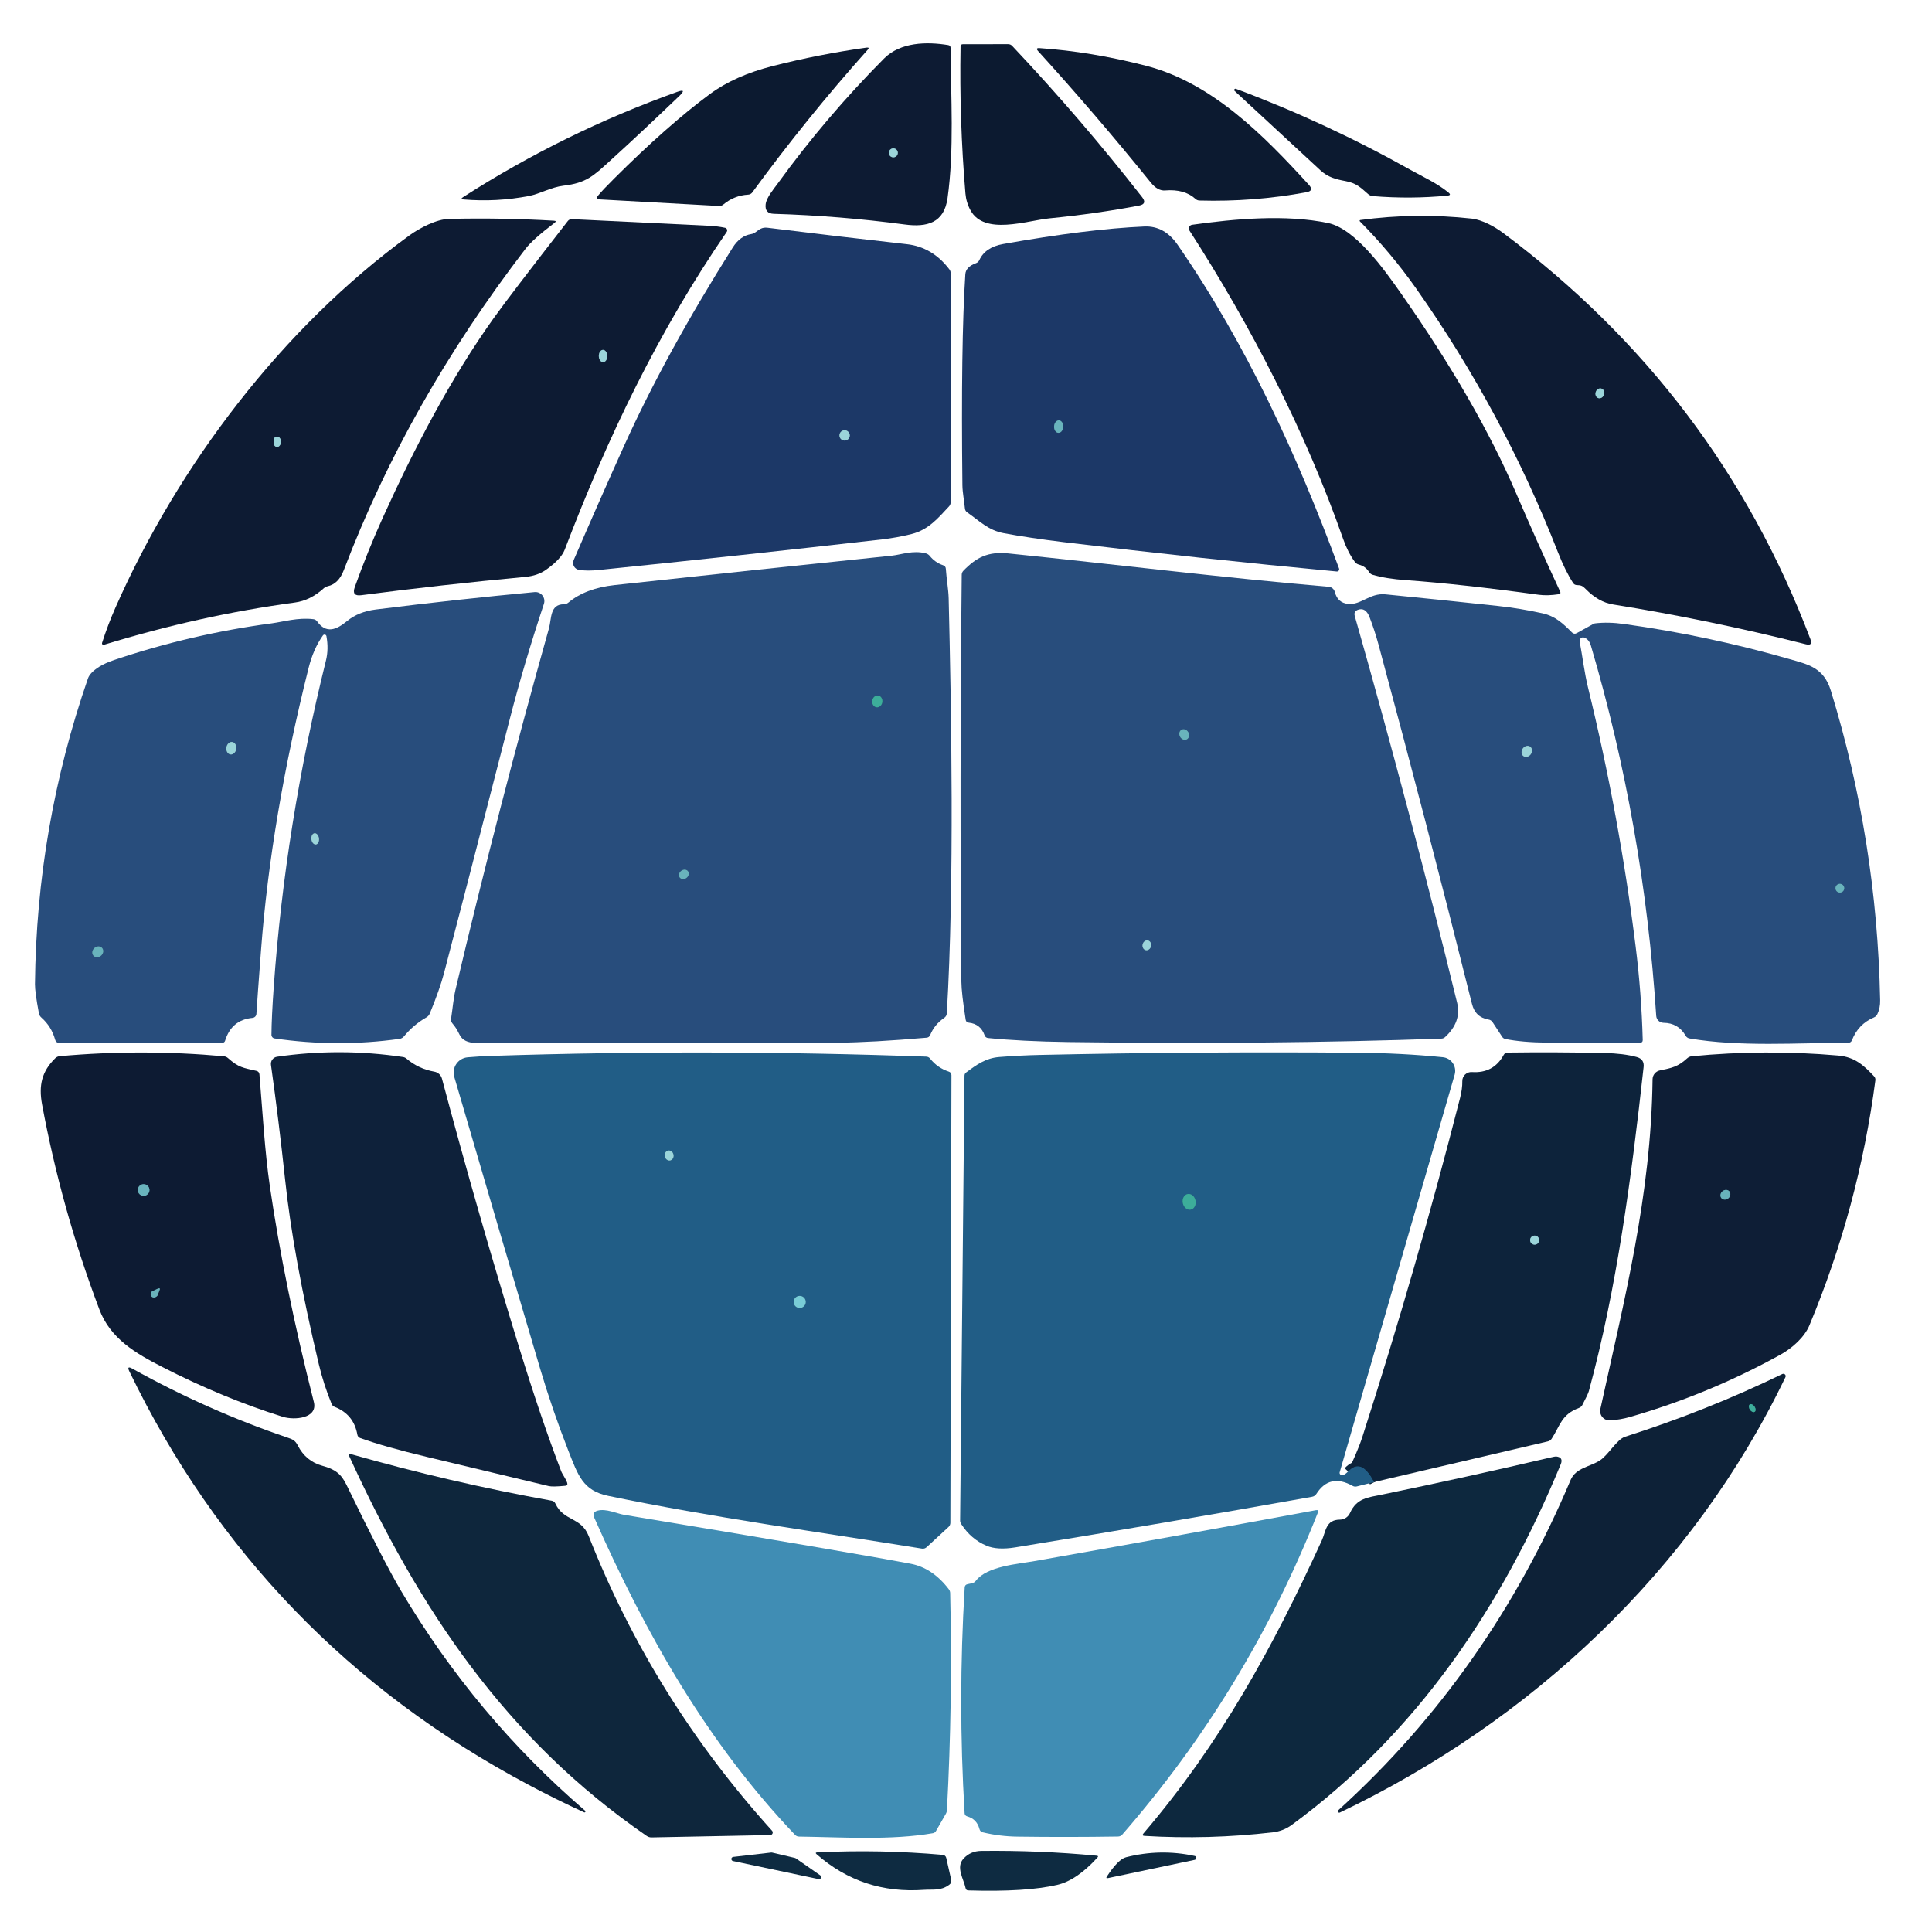 <?xml version="1.0" encoding="utf-8"?>
<svg viewBox="0 0 1024 1024" xmlns="http://www.w3.org/2000/svg">
  <g stroke-width="2.00" fill="none" stroke-linecap="butt" style="" transform="matrix(2.582, 0, 0, 2.582, -818.057, -844.108)">
    <path stroke="#0e293f" vector-effect="non-scaling-stroke" d=" M 593.59 628.99 Q 596.31 626.05 598.94 631.17"/>
    <path stroke="#547887" vector-effect="non-scaling-stroke" d=" M 501.15 358.31 A 0.92 0.92 0.0 0 0 500.23 357.39 A 0.92 0.92 0.0 0 0 499.31 358.31 A 0.92 0.92 0.0 0 0 500.23 359.23 A 0.92 0.92 0.0 0 0 501.15 358.31"/>
    <path stroke="#547887" vector-effect="non-scaling-stroke" d=" M 644.923 408.65 A 1.03 0.89 109.7 0 0 646.108 407.98 A 1.03 0.89 109.7 0 0 645.617 406.71 A 1.03 0.89 109.7 0 0 644.432 407.38 A 1.03 0.89 109.7 0 0 644.923 408.65"/>
    <path stroke="#547887" vector-effect="non-scaling-stroke" d=" M 373.04 417.27 L 373.08 418.07 A 0.65 0.65 0.0 0 0 374.25 418.42 Q 374.87 417.58 374.25 416.81 A 0.68 0.68 0.0 0 0 373.04 417.27"/>
    <path stroke="#547887" vector-effect="non-scaling-stroke" d=" M 440.658 401.28 A 1.26 0.87 89.2 0 0 441.51 400.008 A 1.26 0.87 89.2 0 0 440.622 398.76 A 1.26 0.87 89.2 0 0 439.77 400.032 A 1.26 0.87 89.2 0 0 440.658 401.28"/>
    <path stroke="#3b6778" vector-effect="non-scaling-stroke" d=" M 534.11 415.789 A 1.28 0.94 92.7 0 0 535.109 414.554 A 1.28 0.94 92.7 0 0 534.23 413.231 A 1.28 0.94 92.7 0 0 533.231 414.466 A 1.28 0.94 92.7 0 0 534.11 415.789"/>
    <path stroke="#547887" vector-effect="non-scaling-stroke" d=" M 491.29 416.32 A 1.06 1.06 0.0 0 0 490.23 415.26 A 1.06 1.06 0.0 0 0 489.17 416.32 A 1.06 1.06 0.0 0 0 490.23 417.38 A 1.06 1.06 0.0 0 0 491.29 416.32"/>
    <path stroke="#26676a" vector-effect="non-scaling-stroke" d=" M 496.77 472.128 A 1.22 1.04 98.0 0 0 497.97 471.065 A 1.22 1.04 98.0 0 0 497.11 469.712 A 1.22 1.04 98.0 0 0 495.91 470.775 A 1.22 1.04 98.0 0 0 496.77 472.128"/>
    <path stroke="#3c6a7b" vector-effect="non-scaling-stroke" d=" M 458.079 505.795 A 1.06 0.90 -36.8 0 0 456.691 505.709 A 1.06 0.90 -36.8 0 0 456.381 507.065 A 1.06 0.90 -36.8 0 0 457.769 507.151 A 1.06 0.90 -36.8 0 0 458.079 505.795"/>
    <path stroke="#3c6979" vector-effect="non-scaling-stroke" d=" M 560.505 478.687 A 1.12 0.96 59.7 0 0 560.769 477.236 A 1.12 0.96 59.7 0 0 559.375 476.753 A 1.12 0.96 59.7 0 0 559.111 478.204 A 1.12 0.96 59.7 0 0 560.505 478.687"/>
    <path stroke="#557a88" vector-effect="non-scaling-stroke" d=" M 629.591 482.157 A 1.19 1.01 124.8 0 0 631.099 481.756 A 1.19 1.01 124.8 0 0 630.949 480.203 A 1.19 1.01 124.8 0 0 629.441 480.604 A 1.19 1.01 124.8 0 0 629.591 482.157"/>
    <path stroke="#3c6979" vector-effect="non-scaling-stroke" d=" M 695.44 509.27 A 0.90 0.90 0.0 0 0 694.54 508.37 A 0.90 0.90 0.0 0 0 693.64 509.27 A 0.90 0.90 0.0 0 0 694.54 510.17 A 0.90 0.90 0.0 0 0 695.44 509.27"/>
    <path stroke="#557a88" vector-effect="non-scaling-stroke" d=" M 552.034 521.982 A 1.02 0.88 103.4 0 0 553.126 521.194 A 1.02 0.88 103.4 0 0 552.506 519.998 A 1.02 0.88 103.4 0 0 551.414 520.786 A 1.02 0.88 103.4 0 0 552.034 521.982"/>
    <path stroke="#547887" vector-effect="non-scaling-stroke" d=" M 364.139 481.806 A 1.29 1.02 98.5 0 0 365.339 480.681 A 1.29 1.02 98.5 0 0 364.521 479.254 A 1.29 1.02 98.5 0 0 363.321 480.379 A 1.29 1.02 98.5 0 0 364.139 481.806"/>
    <path stroke="#547887" vector-effect="non-scaling-stroke" d=" M 381.695 500.291 A 1.16 0.78 82.8 0 0 382.324 499.042 A 1.16 0.78 82.8 0 0 381.405 497.989 A 1.16 0.78 82.8 0 0 380.776 499.238 A 1.16 0.78 82.8 0 0 381.695 500.291"/>
    <path stroke="#3b6778" vector-effect="non-scaling-stroke" d=" M 337.782 521.52 A 1.19 1.04 -42.9 0 0 336.202 521.568 A 1.19 1.04 -42.9 0 0 336.038 523.14 A 1.19 1.04 -42.9 0 0 337.618 523.092 A 1.19 1.04 -42.9 0 0 337.782 521.52"/>
    <path stroke="#3b6778" vector-effect="non-scaling-stroke" d=" M 347.53 571.22 A 1.20 1.20 0.0 0 0 346.33 570.02 A 1.20 1.20 0.0 0 0 345.13 571.22 A 1.20 1.20 0.0 0 0 346.33 572.42 A 1.20 1.20 0.0 0 0 347.53 571.22"/>
    <path stroke="#3b6778" vector-effect="non-scaling-stroke" d=" M 349.40 592.29 Q 349.48 592.09 349.56 591.89 Q 349.87 591.18 349.17 591.51 L 348.14 592.00 A 0.68 0.68 0.0 0 0 348.64 593.26 Q 349.19 593.09 349.32 592.55 Q 349.35 592.42 349.40 592.29"/>
    <path stroke="#55808e" vector-effect="non-scaling-stroke" d=" M 454.408 565.151 A 1.03 0.90 78.9 0 0 455.093 563.967 A 1.03 0.90 78.9 0 0 454.012 563.129 A 1.03 0.90 78.9 0 0 453.327 564.313 A 1.03 0.90 78.9 0 0 454.408 565.151"/>
    <path stroke="#3c6f7f" vector-effect="non-scaling-stroke" d=" M 482.25 594.20 A 1.24 1.24 0.0 0 0 481.01 592.96 A 1.24 1.24 0.0 0 0 479.77 594.20 A 1.24 1.24 0.0 0 0 481.01 595.44 A 1.24 1.24 0.0 0 0 482.25 594.20"/>
    <path stroke="#266e6f" vector-effect="non-scaling-stroke" d=" M 561.285 575.247 A 1.63 1.33 78.5 0 0 562.263 573.385 A 1.63 1.33 78.5 0 0 560.635 572.053 A 1.63 1.33 78.5 0 0 559.657 573.915 A 1.63 1.33 78.5 0 0 561.285 575.247"/>
    <path stroke="#547c8b" vector-effect="non-scaling-stroke" d=" M 632.81 581.51 A 0.93 0.93 0.0 0 0 631.88 580.58 A 0.93 0.93 0.0 0 0 630.95 581.51 A 0.93 0.93 0.0 0 0 631.88 582.44 A 0.93 0.93 0.0 0 0 632.81 581.51"/>
    <path stroke="#3c6979" vector-effect="non-scaling-stroke" d=" M 670.218 572.885 A 1.07 0.94 140.2 0 0 671.642 572.922 A 1.07 0.94 140.2 0 0 671.862 571.515 A 1.07 0.94 140.2 0 0 670.438 571.478 A 1.07 0.94 140.2 0 0 670.218 572.885"/>
    <path stroke="#256769" vector-effect="non-scaling-stroke" d=" M 677.059 616.754 A 0.91 0.57 56.0 0 0 677.023 615.681 A 0.91 0.57 56.0 0 0 676.041 615.246 A 0.91 0.57 56.0 0 0 676.077 616.319 A 0.91 0.57 56.0 0 0 677.059 616.754"/>
  </g>
  <path fill="#0d1b33" d="M 412.085 97.43 C 429.159 73.866 447.973 51.74 468.525 31.049 C 477.251 22.272 491.194 22.038 502.554 23.897 C 503.398 24.035 503.819 24.535 503.819 25.395 C 503.974 51.215 505.808 79.538 502.219 105.021 C 500.385 118.189 491.374 120.59 479.369 118.963 C 456.459 115.917 433.402 114.04 410.2 113.334 C 406.894 113.248 405.433 111.561 405.811 108.274 C 406.224 104.685 410.071 100.218 412.085 97.43 Z M 475.857 81.009 C 475.857 79.698 474.794 78.634 473.482 78.634 C 472.17 78.634 471.107 79.698 471.107 81.009 C 471.107 82.322 472.17 83.385 473.482 83.385 C 474.794 83.385 475.857 82.322 475.857 81.009 Z" style="" transform="matrix(1, 0, 0, 1, 0, -7.105427357601002e-15)"/>
  <path fill="#0c1a30" d="M 514.405 111.502 C 512.873 108.714 511.969 105.727 511.695 102.542 C 509.507 76.619 508.647 50.664 509.112 24.671 C 509.112 23.846 509.526 23.433 510.352 23.433 L 534.26 23.407 C 535.154 23.39 535.904 23.708 536.506 24.363 C 560.723 50.027 583.686 76.758 605.391 104.556 C 607.232 106.932 606.673 108.403 603.713 108.971 C 588.6 111.845 572.747 114.1 556.155 115.736 C 544.225 116.923 521.764 124.901 514.405 111.502 Z" style="" transform="matrix(1, 0, 0, 1, 0, -7.105427357601002e-15)"/>
  <path fill="#0c1a30" d="M 325.41 94.744 C 344.207 76 361.109 61.068 376.118 49.949 C 384.966 43.391 396.138 38.399 409.632 34.974 C 425.984 30.826 442.509 27.581 459.203 25.24 C 460.512 25.068 460.726 25.463 459.85 26.428 C 438.23 50.612 417.86 75.793 398.737 101.974 C 398.23 102.677 397.432 103.114 396.567 103.161 C 391.628 103.437 387.221 105.192 383.348 108.429 C 382.734 108.944 381.951 109.211 381.153 109.178 L 317.949 105.693 C 316.262 105.589 315.961 104.891 317.045 103.601 C 318.835 101.45 321.624 98.497 325.41 94.744 Z" style="" transform="matrix(1, 0, 0, 1, 0, -7.105427357601002e-15)"/>
  <path fill="#0c1a30" d="M 607.301 34.818 C 642.493 43.856 670.015 71.972 693.743 97.972 C 695.654 100.073 695.214 101.38 692.426 101.897 C 673.664 105.357 654.782 106.819 635.779 106.285 C 634.953 106.268 634.24 105.984 633.637 105.433 C 629.73 101.87 624.359 100.374 617.525 100.942 C 614.909 101.149 612.396 99.772 609.987 96.81 C 590.742 72.988 570.81 49.733 550.19 27.047 C 549.175 25.913 549.424 25.395 550.938 25.499 C 569.167 26.738 587.954 29.845 607.301 34.818 Z" style="" transform="matrix(1, 0, 0, 1, 0, -7.105427357601002e-15)"/>
  <path fill="#0c1a30" d="M 713.185 95.984 C 708.047 95.028 703.863 93.996 699.81 90.227 C 684.611 76.164 669.473 62.161 654.395 48.219 C 653.99 47.898 654.084 47.259 654.566 47.069 C 654.735 47.001 654.926 47.007 655.092 47.083 C 686.987 59.011 717.917 73.384 747.886 90.2 C 753.72 93.479 761.622 97.042 767.74 102.052 C 768.876 102.981 768.712 103.524 767.249 103.679 C 754.047 104.952 740.844 105.038 727.643 103.936 C 726.731 103.868 725.922 103.531 725.216 102.929 C 721.111 99.366 718.942 97.069 713.185 95.984 Z" style="" transform="matrix(1, 0, 0, 1, 0, -7.105427357601002e-15)"/>
  <path fill="#0c1a30" d="M 360.086 50.826 C 348.234 62.161 335.61 74.09 323.138 85.399 C 314.49 93.273 310.693 96.99 298.688 98.412 C 292.052 99.211 286.166 102.749 280.435 103.859 C 268.952 106.078 257.377 106.699 245.707 105.717 C 244.417 105.615 244.313 105.209 245.399 104.504 C 281.062 81.629 318.861 63.04 358.794 48.735 C 362.479 47.411 362.908 48.108 360.086 50.826 Z" style="" transform="matrix(1, 0, 0, 1, 0, -7.105427357601002e-15)"/>
  <circle fill="#9bd5da" cx="473.482" cy="81.009" r="2.375" style="" transform="matrix(1, 0, 0, 1, 0, -7.105427357601002e-15)"/>
  <path fill="#0d1b33" d="M 825.755 292.724 C 806.322 243.101 781.287 196.523 750.647 152.991 C 741.68 140.255 731.715 128.362 720.75 117.311 C 720.528 117.083 720.635 116.701 720.943 116.622 C 720.956 116.619 720.969 116.616 720.983 116.614 C 740.639 113.945 760.33 113.695 780.055 115.864 C 785.608 116.484 792.216 120.15 796.657 123.455 C 872.237 179.86 926.535 251.621 959.548 338.733 C 960.496 341.213 959.687 342.124 957.122 341.47 C 923.11 332.881 889.063 325.85 854.982 320.377 C 849.801 319.55 844.939 316.805 840.395 312.139 C 838.872 310.565 837.967 310.126 835.851 310.101 C 834.937 310.101 834.241 309.722 833.759 308.964 C 830.971 304.644 828.302 299.231 825.755 292.724 Z M 847.062 210.982 C 848.258 211.408 849.627 210.634 850.122 209.252 C 850.617 207.869 850.051 206.402 848.855 205.973 C 847.662 205.546 846.29 206.319 845.795 207.702 C 845.3 209.085 845.868 210.552 847.062 210.982 Z" style="" transform="matrix(1, 0, 0, 1, 0, -7.105427357601002e-15)"/>
  <path fill="#0d1b33" d="M 61.231 321.951 C 94.487 246.612 149.635 173.725 216.997 124.772 C 222.34 120.874 231.351 116.175 237.962 116.02 C 256.517 115.573 275.055 115.891 293.576 116.974 C 294.711 117.044 294.825 117.423 293.912 118.111 C 286.218 123.946 281.096 128.524 278.55 131.847 C 236.86 186.17 204.749 242.954 182.219 302.2 C 180.378 307.019 177.554 309.851 173.75 310.694 C 172.924 310.883 172.193 311.262 171.557 311.831 C 166.84 316.117 161.761 318.621 156.322 319.343 C 122.432 323.94 88.668 331.41 55.035 341.754 C 54.461 341.915 53.928 341.396 54.074 340.816 C 54.076 340.812 54.077 340.806 54.08 340.799 C 56.111 334.413 58.494 328.13 61.231 321.951 Z M 145.091 233.238 L 145.195 235.302 C 145.272 236.592 146.715 237.316 147.794 236.605 C 147.955 236.498 148.099 236.362 148.215 236.206 C 149.283 234.761 149.283 233.375 148.215 232.051 C 147.37 230.995 145.701 231.249 145.209 232.508 C 145.119 232.741 145.079 232.99 145.091 233.238 Z" style="" transform="matrix(1, 0, 0, 1, 0, -7.105427357601002e-15)"/>
  <path fill="#0d1b33" d="M 711.972 285.856 C 692.013 228.848 662.992 172.693 630.436 122.191 C 629.647 120.97 630.391 119.345 631.83 119.144 C 654.472 115.941 681.608 113.542 703.916 118.215 C 718.297 121.234 733.633 142.769 742.437 155.342 C 769.152 193.434 789.463 228.633 803.369 260.942 C 810.944 278.567 818.784 296.09 826.891 313.508 C 827.287 314.334 827.029 314.818 826.116 314.954 C 822.123 315.556 818.621 315.651 815.608 315.238 C 788.068 311.451 764.625 308.87 745.277 307.492 C 738.203 306.993 732.299 306.047 727.566 304.654 C 726.739 304.394 726.095 303.903 725.629 303.181 C 724.391 301.149 722.583 299.833 720.208 299.231 C 719.312 298.99 718.598 298.499 718.064 297.759 C 715.587 294.351 713.556 290.383 711.972 285.856 Z" style="" transform="matrix(1, 0, 0, 1, 0, -7.105427357601002e-15)"/>
  <path fill="#0d1b33" d="M 202.77 274.651 C 219.397 237.885 238.917 200.448 261.715 168.561 C 267.378 160.644 280.459 143.5 300.96 117.13 C 301.463 116.481 302.26 116.114 303.102 116.148 C 327.321 117.353 351.557 118.523 375.81 119.66 C 378.872 119.816 381.714 120.177 384.33 120.744 C 385.29 120.958 385.733 122.072 385.182 122.887 C 348.88 175.739 322.002 231.868 299.333 291.279 C 298.06 294.618 294.772 298.172 289.47 301.941 C 286.441 304.093 282.757 305.367 278.42 305.763 C 248.47 308.569 219.485 311.804 191.462 315.47 C 188.002 315.918 186.857 314.497 188.028 311.21 C 192.589 298.473 197.504 286.288 202.77 274.651 Z M 319.672 191.952 C 320.912 191.935 321.898 190.465 321.873 188.67 C 321.848 186.872 320.822 185.429 319.582 185.446 C 318.341 185.465 317.355 186.935 317.381 188.731 C 317.407 190.528 318.431 191.97 319.672 191.952 Z" style="" transform="matrix(1, 0, 0, 1, 0, -7.105427357601002e-15)"/>
  <path d="M 624.136 129.703 C 660.695 182.58 687.52 241.24 709.725 301.297 C 710.039 302.125 709.367 302.992 708.485 302.897 C 660.376 298.37 612.173 293.188 563.873 287.354 C 551.584 285.856 540.939 284.264 531.936 282.577 C 523.803 281.054 519.18 276.124 512.623 271.553 C 511.882 271.036 511.478 270.321 511.411 269.41 C 511.049 265.409 510.145 261.096 510.092 257.224 C 509.526 207.1 510.041 169.817 511.642 145.375 C 511.814 142.759 513.699 140.797 517.295 139.488 C 518.076 139.205 518.707 138.63 519.052 137.888 C 521.135 133.327 525.327 130.478 531.627 129.342 C 561.457 124.024 586.413 120.925 606.502 120.047 C 613.593 119.738 619.47 122.956 624.136 129.703 Z M 560.956 229.412 C 562.294 229.476 563.449 228.049 563.535 226.225 C 563.622 224.403 562.607 222.873 561.267 222.81 C 559.928 222.747 558.774 224.174 558.687 225.997 C 558.601 227.819 559.617 229.351 560.956 229.412 Z" style="fill: rgb(28, 56, 103);" transform="matrix(1, 0, 0, 1, 0, -7.105427357601002e-15)"/>
  <path d="M 330.782 236.284 C 345.429 203.873 364.621 168.845 388.357 131.202 C 390.974 127.053 394.227 124.678 398.117 124.076 C 398.959 123.937 399.726 123.611 400.415 123.094 C 402.583 121.518 403.9 120.331 406.894 120.719 C 431.475 123.765 456.054 126.665 480.635 129.419 C 489.706 130.435 497.235 134.902 503.226 142.82 C 503.643 143.372 503.87 144.053 503.87 144.755 L 503.87 266.182 C 503.872 266.996 503.567 267.781 503.019 268.376 C 497.106 274.754 492.02 280.796 483.241 283.017 C 478.026 284.325 472.751 285.288 467.415 285.908 C 417.464 291.587 367.469 296.984 317.434 302.096 C 313.285 302.526 309.781 302.509 306.924 302.045 C 304.5 301.673 303.082 299.106 304.059 296.855 C 313.164 275.787 322.072 255.596 330.782 236.284 Z M 450.399 230.785 C 450.399 229.272 449.175 228.048 447.662 228.048 C 446.152 228.048 444.926 229.272 444.926 230.785 C 444.926 232.295 446.152 233.522 447.662 233.522 C 449.175 233.522 450.399 232.295 450.399 230.785 Z" style="fill: rgb(28, 56, 103);" transform="matrix(1, 0, 0, 1, 0, -7.105427357601002e-15)"/>
  <ellipse fill="#9bd5da" transform="matrix(0.014, 1, -1, 0.014, 319.627, 188.7)" rx="3.252" ry="2.246" style=""/>
  <ellipse fill="#9bd5da" transform="matrix(-0.337, 0.941, -0.941, -0.337, 847.959, 208.477)" rx="2.659" ry="2.298" style=""/>
  <ellipse fill="#69b3bc" transform="matrix(-0.047, 0.999, -0.999, -0.047, 561.111, 226.111)" rx="3.305" ry="2.426" style=""/>
  <circle fill="#9bd5da" cx="447.662" cy="230.785" r="2.737" style="" transform="matrix(1, 0, 0, 1, 0, -7.105427357601002e-15)"/>
  <path fill="#9bd5da" d="M 145.091 233.238 C 145.021 231.887 146.439 230.968 147.644 231.583 C 147.864 231.697 148.059 231.855 148.215 232.051 C 149.283 233.375 149.283 234.761 148.215 236.206 C 147.443 237.243 145.84 237.054 145.329 235.867 C 145.251 235.689 145.206 235.499 145.195 235.302 L 145.091 233.238 Z" style="" transform="matrix(1, 0, 0, 1, 0, -7.105427357601002e-15)"/>
  <path d="M 243.616 548.487 C 241.989 545.284 241.576 544.587 239.743 542.367 C 239.185 541.694 238.941 540.819 239.072 539.967 C 239.897 534.724 240.285 529.407 241.474 524.346 C 256.619 460.245 273.11 396.49 290.942 333.079 C 292.389 327.966 291.354 320.273 298.818 320.273 C 299.712 320.273 300.503 319.989 301.193 319.42 C 307.287 314.327 315.461 311.219 325.72 310.101 C 374.691 304.782 423.677 299.583 472.681 294.507 C 477.819 293.963 483.809 291.51 490.651 293.265 C 491.512 293.491 492.226 293.946 492.795 294.635 C 494.653 296.959 497.011 298.611 499.87 299.592 C 500.78 299.901 501.264 300.53 501.314 301.477 C 501.65 306.692 502.683 312.243 502.813 317.098 C 504.207 375.086 505.937 468.06 501.832 537.023 C 501.762 538.107 501.281 538.95 500.385 539.552 C 497.011 541.842 494.558 544.846 493.026 548.564 C 492.666 549.459 492.011 549.941 491.066 550.01 C 471.855 551.661 456.115 552.54 443.842 552.643 C 408.228 552.902 344.336 552.937 252.162 552.747 C 247.893 552.73 245.045 551.31 243.616 548.487 Z M 464.549 374.875 C 466.018 375.082 467.404 373.852 467.646 372.13 C 467.889 370.407 466.894 368.844 465.426 368.637 C 463.957 368.43 462.571 369.66 462.329 371.381 C 462.086 373.105 463.081 374.668 464.549 374.875 Z M 364.652 461.799 C 363.883 460.772 362.279 460.672 361.069 461.578 C 359.857 462.484 359.5 464.05 360.269 465.079 C 361.037 466.106 362.643 466.205 363.852 465.299 C 365.063 464.394 365.42 462.827 364.652 461.799 Z" style="fill: rgb(40, 77, 124);" transform="matrix(1, 0, 0, 1, 0, -7.105427357601002e-15)"/>
  <path d="M 719.82 323.165 C 718.168 323.733 717.582 324.851 718.064 326.522 C 737.756 395.803 755.837 464.127 772.31 531.498 C 773.945 538.194 771.811 544.261 765.906 549.699 C 765.355 550.217 764.695 550.483 763.92 550.501 C 702.641 552.653 636.727 553.255 566.171 552.307 C 549.648 552.066 535.516 551.36 523.777 550.19 C 522.797 550.104 522.15 549.604 521.84 548.694 C 520.429 544.699 517.633 542.479 513.449 542.032 C 512.503 541.928 511.96 541.403 511.823 540.458 C 510.342 530.99 509.584 524.311 509.55 520.421 C 508.914 448.49 508.975 376.55 509.733 304.601 C 509.75 303.809 510.034 303.121 510.583 302.536 C 517.555 295.306 523.751 292.233 534.44 293.318 C 591.062 299.102 647.476 306.125 704.278 311.005 C 705.804 311.124 707.089 312.212 707.479 313.715 C 708.46 317.605 710.836 319.73 714.605 320.093 C 721.318 320.763 725.991 314.206 734.304 315.006 C 754.237 316.967 774.142 319.025 794.024 321.176 C 801.924 322.038 809.747 323.328 817.493 325.049 C 824.413 326.573 828.414 330.471 833.191 335.222 C 833.948 335.962 834.792 336.074 835.721 335.559 L 844.732 330.575 C 844.922 330.489 845.12 330.428 845.327 330.394 C 850.025 329.827 855.18 329.938 860.791 330.73 C 890.449 334.842 919.667 341.04 948.447 349.319 C 958.465 352.185 966.623 353.812 970.393 366.075 C 986.677 419.004 995.385 473.672 996.521 530.077 C 996.591 532.848 996.1 535.319 995.049 537.488 C 994.672 538.313 994.06 538.908 993.217 539.268 C 987.675 541.609 983.784 545.663 981.548 551.43 C 981.268 552.172 980.559 552.666 979.765 552.669 C 952.423 552.747 922.034 554.916 895.569 550.422 C 894.605 550.268 893.881 549.769 893.4 548.925 C 890.802 544.434 886.904 542.16 881.705 542.109 C 879.65 542.073 877.966 540.479 877.833 538.443 C 873.442 471.004 861.91 405.621 843.233 342.296 C 842.563 340.008 841.385 338.553 839.697 337.933 C 838.379 337.429 837.01 338.543 837.234 339.934 C 837.236 339.957 837.239 339.978 837.245 339.998 C 838.794 348.156 839.748 356.496 841.686 364.424 C 852.754 409.692 861.17 455.461 866.935 501.728 C 868.985 518.15 870.233 534.648 870.68 551.224 C 870.697 552.152 870.241 552.626 869.313 552.643 C 852.771 552.781 836.402 552.771 820.205 552.618 C 811.218 552.531 803.757 551.885 797.819 550.68 C 797.159 550.549 796.582 550.157 796.219 549.597 L 791.133 541.825 C 790.616 541.016 789.884 540.533 788.938 540.379 C 784.272 539.605 781.345 536.824 780.158 532.039 C 764.255 468.423 747.747 404.951 730.639 341.625 C 729.296 336.669 727.703 331.806 725.862 327.037 C 724.502 323.544 722.488 322.252 719.82 323.165 Z M 629.105 391.809 C 630.287 391.119 630.593 389.442 629.787 388.062 C 628.981 386.683 627.369 386.125 626.188 386.816 C 625.006 387.508 624.701 389.184 625.507 390.562 C 626.312 391.942 627.924 392.5 629.105 391.809 Z M 807.478 400.769 C 808.661 401.591 810.403 401.127 811.372 399.734 C 812.341 398.34 812.167 396.545 810.984 395.723 C 809.801 394.902 808.057 395.364 807.089 396.759 C 806.122 398.152 806.294 399.947 807.478 400.769 Z M 977.492 470.772 C 977.492 469.487 976.452 468.447 975.17 468.447 C 973.885 468.447 972.845 469.487 972.845 470.772 C 972.845 472.055 973.885 473.095 975.17 473.095 C 976.452 473.095 977.492 472.055 977.492 470.772 Z M 607.232 503.592 C 608.454 503.884 609.717 502.973 610.054 501.557 C 610.39 500.143 609.674 498.761 608.454 498.469 C 607.232 498.179 605.971 499.091 605.634 500.505 C 605.297 501.919 606.012 503.302 607.232 503.592 Z" style="fill: rgb(40, 77, 124);" transform="matrix(1, 0, 0, 1, 0, -7.105427357601002e-15)"/>
  <path d="M 171.168 336.77 C 167.795 341.538 165.273 347.245 163.603 353.889 C 150.315 406.887 141.898 456.787 138.352 503.588 C 137.079 520.335 136.261 531.61 135.898 537.41 C 135.827 538.507 134.953 539.392 133.834 539.501 C 126.415 540.191 121.57 544.234 119.298 551.637 C 119.114 552.266 118.534 552.699 117.878 552.694 L 31.333 552.694 C 30.214 552.694 29.509 552.152 29.215 551.069 C 27.942 546.42 25.497 542.496 21.884 539.295 C 21.213 538.71 20.791 537.969 20.618 537.074 C 19.207 529.536 18.51 524.407 18.527 521.687 C 19.078 466.089 28.441 412.051 46.618 359.569 C 47.324 357.521 49.346 355.437 52.684 353.322 C 54.665 352.082 57.298 350.903 60.585 349.784 C 87.781 340.628 115.614 334.154 144.083 330.368 C 150.204 329.543 158 327.167 166.108 328.173 C 166.934 328.277 167.598 328.673 168.096 329.361 C 172.897 336.022 178.269 333.853 183.974 329.155 C 187.985 325.85 193.063 323.81 199.208 323.036 C 228.022 319.438 256.061 316.365 283.325 313.818 C 286.739 313.489 289.359 316.793 288.283 320.066 C 281.226 341.307 275.21 361.601 270.235 380.948 C 252.058 451.587 240.415 496.573 235.303 515.904 C 233.787 521.618 231.283 528.718 227.788 537.204 C 227.428 538.08 226.826 538.761 225.981 539.243 C 221.403 541.876 217.437 545.242 214.08 549.338 C 213.498 550.037 212.67 550.496 211.756 550.629 C 189.655 553.71 167.571 553.633 145.504 550.396 C 144.575 550.269 143.882 549.476 143.877 548.538 C 143.913 542.376 144.317 533.864 145.091 523.003 C 149.188 465.53 158.414 407.885 172.769 350.068 C 173.767 346.041 173.853 341.745 173.028 337.184 C 172.885 336.402 171.951 336.066 171.343 336.58 C 171.277 336.636 171.217 336.701 171.168 336.77 Z M 122.109 399.862 C 123.549 400.077 124.935 398.777 125.207 396.957 C 125.479 395.138 124.533 393.489 123.095 393.274 C 121.657 393.059 120.27 394.36 119.998 396.178 C 119.727 397.998 120.672 399.646 122.109 399.862 Z M 167.439 447.588 C 168.541 447.448 169.268 446.005 169.061 444.364 C 168.854 442.723 167.792 441.506 166.688 441.645 C 165.584 441.785 164.858 443.229 165.065 444.869 C 165.272 446.511 166.335 447.728 167.439 447.588 Z M 54.059 502.4 C 53.048 501.313 51.222 501.37 49.98 502.524 C 48.737 503.679 48.547 505.496 49.556 506.582 C 50.567 507.669 52.393 507.613 53.635 506.458 C 54.878 505.303 55.068 503.485 54.059 502.4 Z" style="fill: rgb(40, 77, 124);" transform="matrix(1, 0, 0, 1, 0, -7.105427357601002e-15)"/>
  <ellipse fill="#3dad9a" transform="matrix(-0.139, 0.99, -0.99, -0.139, 464.988, 371.756)" rx="3.15" ry="2.686" style=""/>
  <ellipse fill="#69b3bc" transform="matrix(0.505, 0.863, -0.863, 0.505, 627.647, 389.313)" rx="2.893" ry="2.479" style=""/>
  <ellipse fill="#9bd5da" transform="matrix(-0.148, 0.989, -0.989, -0.148, 122.603, 396.568)" rx="3.33" ry="2.633" style=""/>
  <ellipse fill="#9bd5da" transform="matrix(-0.571, 0.821, -0.821, -0.571, 809.231, 398.246)" rx="3.073" ry="2.609" style=""/>
  <ellipse fill="#9bd5da" transform="matrix(0.125, 0.992, -0.992, 0.125, 167.063, 444.617)" rx="2.994" ry="2.014" style=""/>
  <ellipse fill="#69b3bc" transform="matrix(0.801, -0.599, 0.599, 0.801, 362.461, 463.439)" rx="2.737" ry="2.324" style=""/>
  <circle fill="#69b3bc" cx="975.17" cy="470.772" r="2.324" style="" transform="matrix(1, 0, 0, 1, 0, -7.105427357601002e-15)"/>
  <ellipse fill="#9bd5da" transform="matrix(-0.232, 0.973, -0.973, -0.232, 607.844, 501.031)" rx="2.633" ry="2.273" style=""/>
  <ellipse fill="#69b3bc" transform="matrix(0.733, -0.681, 0.681, 0.733, 51.808, 504.491)" rx="3.073" ry="2.686" style=""/>
  <path fill="#0d1b33" d="M 120.872 560.827 C 126.553 565.862 128.748 565.914 135.977 567.592 C 136.807 567.781 137.424 568.489 137.501 569.347 C 139.152 589.229 140.314 610.115 143.027 628.758 C 148.156 663.923 155.926 702.022 166.339 743.057 C 168.587 751.862 155.961 752.842 149.868 750.933 C 128.697 744.288 107.438 735.501 86.095 724.572 C 71.868 717.291 58.494 709.519 52.66 694.027 C 39.302 658.707 29.182 622.501 22.296 585.407 C 20.385 575.157 22.219 567.825 29.242 560.905 C 29.874 560.272 30.714 559.879 31.617 559.795 C 60.621 557.18 89.624 557.197 118.626 559.846 C 119.465 559.914 120.254 560.259 120.872 560.827 Z M 79.228 630.72 C 79.228 629.009 77.839 627.621 76.128 627.621 C 74.418 627.621 73.031 629.009 73.031 630.72 C 73.031 632.43 74.418 633.817 76.128 633.817 C 77.839 633.817 79.228 632.43 79.228 630.72 Z M 84.056 685.12 C 84.194 684.776 84.33 684.431 84.468 684.088 C 85.002 682.864 84.665 682.539 83.461 683.107 L 80.802 684.371 C 79.59 684.97 79.48 686.656 80.604 687.405 C 81.042 687.699 81.588 687.778 82.093 687.625 C 83.04 687.331 83.625 686.721 83.849 685.791 C 83.9 685.567 83.969 685.344 84.056 685.12 Z" style="" transform="matrix(1, 0, 0, 1, 0, -7.105427357601002e-15)"/>
  <path fill="#0e213a" d="M 297.424 779.747 C 298.016 781.347 299.901 783.747 300.625 785.942 C 300.916 786.873 300.581 787.388 299.617 787.492 C 295.16 787.922 292.242 787.973 290.864 787.648 C 269.367 782.483 247.851 777.336 226.316 772.206 C 211.343 768.644 199.552 765.304 190.945 762.19 C 190.068 761.879 189.55 761.26 189.396 760.331 C 188.123 753.171 184.086 748.274 177.288 745.638 C 176.582 745.364 176.084 744.873 175.79 744.167 C 172.967 737.284 170.695 730.243 168.974 723.048 C 159.937 685.026 153.973 652.33 151.08 624.962 C 148.895 604.461 146.408 584.28 143.619 564.417 C 143.312 562.318 144.772 560.372 146.873 560.08 C 169.111 556.861 191.358 556.913 213.615 560.234 C 214.304 560.335 214.942 560.632 215.447 561.086 C 219.717 564.718 224.638 567.025 230.217 568.006 C 232.168 568.351 233.739 569.791 234.244 571.698 C 247.067 619.824 260.751 667.485 275.296 714.682 C 283.041 739.796 290.417 761.484 297.424 779.747 Z" style="" transform="matrix(1, 0, 0, 1, 0, -7.105427357601002e-15)"/>
  <path d="M 301.115 768.592 C 295.59 754.496 290.666 740.184 286.346 725.655 C 270.89 673.553 255.699 621.924 240.776 570.768 C 239.34 565.853 242.751 560.85 247.851 560.388 C 251.621 560.045 256.07 559.786 261.2 559.615 C 337.795 557.136 414.382 557.274 490.961 560.028 C 491.745 560.058 492.481 560.436 492.975 561.06 C 495.557 564.348 498.862 566.654 502.889 567.98 C 503.819 568.289 504.284 568.935 504.284 569.916 L 503.716 807.063 C 503.716 807.936 503.361 808.759 502.735 809.334 L 491.117 820.049 C 490.41 820.686 489.593 820.936 488.664 820.799 C 433.385 811.865 377.305 804.248 322.467 792.862 C 308.834 790.048 306.382 781.941 301.115 768.592 Z M 355.176 615.049 C 356.435 614.802 357.227 613.433 356.944 611.992 C 356.661 610.552 355.411 609.583 354.151 609.83 C 352.891 610.077 352.1 611.446 352.383 612.887 C 352.665 614.328 353.916 615.296 355.176 615.049 Z M 427.06 690.051 C 427.06 688.283 425.627 686.85 423.859 686.85 C 422.09 686.85 420.656 688.283 420.656 690.051 C 420.656 691.819 422.09 693.252 423.859 693.252 C 425.627 693.252 427.06 691.819 427.06 690.051 Z" style="fill: rgb(33, 93, 134);" transform="matrix(1, 0, 0, 1, 0, -7.105427357601002e-15)"/>
  <path d="M 714.528 779.876 C 719.209 774.815 723.814 776.692 728.34 785.504 L 719.149 787.827 C 718.388 788.026 717.572 787.916 716.877 787.518 C 708.803 783.008 702.418 784.428 697.719 791.779 C 697.192 792.601 696.348 793.164 695.396 793.326 C 642.965 802.691 590.511 811.634 538.029 820.154 C 531.746 821.168 526.694 820.876 522.874 819.275 C 517.4 816.97 512.934 813.139 509.473 807.786 C 509.06 807.165 508.862 806.487 508.88 805.747 L 511.204 570.097 C 511.221 569.391 511.513 568.832 512.082 568.419 C 517.606 564.313 522.409 560.803 529.612 560.234 C 536.944 559.649 544.285 559.278 551.635 559.125 C 607.354 557.901 663.078 557.515 718.814 557.962 C 734.873 558.083 750.166 558.875 764.695 560.337 C 769.232 560.773 772.259 565.226 770.993 569.607 L 710.061 780.339 C 709.811 781.26 710.722 782.085 711.712 781.838 C 712.591 781.632 713.529 780.977 714.528 779.876 Z M 631.119 641.117 C 632.977 640.739 634.108 638.587 633.645 636.309 C 633.182 634.031 631.298 632.491 629.44 632.87 C 627.582 633.248 626.452 635.4 626.914 637.678 C 627.379 639.956 629.26 641.495 631.119 641.117 Z" style="fill: rgb(33, 93, 134);" transform="matrix(1, 0, 0, 1, 0, -7.105427357601002e-15)"/>
  <path fill="#0d233b" d="M 728.34 785.504 C 723.814 776.692 719.209 774.815 714.528 779.876 C 717.214 773.833 720.104 767.766 722.143 761.415 C 741.198 702.133 758.437 642.32 773.86 581.974 C 774.703 578.617 775.099 575.664 775.047 573.117 C 774.963 570.291 777.339 568.012 780.158 568.213 C 787.801 568.728 793.413 565.69 796.994 559.098 C 797.411 558.363 798.186 557.901 799.033 557.883 C 816.263 557.661 833.406 557.738 850.463 558.117 C 857.177 558.272 862.848 558.977 867.479 560.234 C 870.233 560.973 871.455 562.756 871.144 565.578 C 864.665 624.498 856.867 683.158 842.124 737.301 C 841.832 738.401 840.687 740.846 838.689 744.633 C 838.294 745.407 837.692 745.941 836.883 746.233 C 827.536 749.693 826.866 755.761 822.398 762.577 C 821.916 763.318 821.247 763.781 820.385 763.97 L 728.34 785.504 Z M 815.789 657.288 C 815.789 655.962 814.713 654.886 813.387 654.886 C 812.062 654.886 810.987 655.962 810.987 657.288 C 810.987 658.614 812.062 659.687 813.387 659.687 C 814.713 659.687 815.789 658.614 815.789 657.288 Z" style="" transform="matrix(1, 0, 0, 1, 0, -7.105427357601002e-15)"/>
  <path fill="#0e1e36" d="M 879.795 567.334 C 885.965 566.068 889.32 565.449 894.252 560.905 C 894.891 560.317 895.705 559.947 896.577 559.846 C 922.481 557.315 948.404 557.187 974.344 559.46 C 983.018 560.234 987.743 564.545 993.269 570.432 C 993.854 571.035 994.094 571.758 993.992 572.601 C 988.088 617.441 976.434 660.722 959.032 702.444 C 956.45 708.667 950.074 714.476 943.619 718.039 C 918.299 732.033 891.732 743.032 863.916 751.036 C 860.61 751.982 857.108 752.584 853.407 752.842 C 850.111 753.054 847.526 750.057 848.217 746.827 C 860.817 689.252 875.12 633.947 875.895 572.033 C 875.925 569.743 877.549 567.785 879.795 567.334 Z M 912.371 635.019 C 913.23 636.048 914.876 636.092 916.048 635.115 C 917.221 634.138 917.475 632.511 916.618 631.481 C 915.759 630.452 914.114 630.408 912.942 631.384 C 911.769 632.363 911.515 633.988 912.371 635.019 Z" style="" transform="matrix(1, 0, 0, 1, 0, -7.105427357601002e-15)"/>
  <ellipse fill="#9bd5da" transform="matrix(0.193, 0.981, -0.981, 0.193, 354.663, 612.44)" rx="2.659" ry="2.324" style=""/>
  <circle fill="#69b3bc" cx="76.128" cy="630.72" r="3.098" style="" transform="matrix(1, 0, 0, 1, 0, -7.105427357601002e-15)"/>
  <ellipse fill="#69b3bc" transform="matrix(-0.768, 0.64, -0.64, -0.768, 914.495, 633.25)" rx="2.762" ry="2.426" style=""/>
  <ellipse fill="#3dad9a" transform="matrix(0.199, 0.98, -0.98, 0.199, 630.28, 636.994)" rx="4.209" ry="3.434" style=""/>
  <circle fill="#9bd5da" cx="813.387" cy="657.288" r="2.402" style="" transform="matrix(1, 0, 0, 1, 0, -7.105427357601002e-15)"/>
  <path fill="#69b3bc" d="M 83.849 685.791 C 83.625 686.721 83.04 687.331 82.093 687.625 C 80.802 688.02 79.564 686.868 79.869 685.551 C 79.987 685.038 80.33 684.605 80.802 684.371 L 83.461 683.107 C 84.665 682.539 85.002 682.864 84.468 684.088 C 84.33 684.431 84.194 684.776 84.056 685.12 C 83.969 685.344 83.9 685.567 83.849 685.791 Z" style="" transform="matrix(1, 0, 0, 1, 0, -7.105427357601002e-15)"/>
  <circle cx="423.859" cy="690.051" r="3.201" style="fill: rgb(121, 205, 215);" transform="matrix(1, 0, 0, 1, 0, -7.105427357601002e-15)"/>
  <path fill="#0d2137" d="M 280.331 946.098 C 185.369 895.613 114.771 822.52 68.539 726.817 C 67.524 724.735 68.031 724.254 70.061 725.371 C 96.706 740.208 124.246 752.439 152.681 762.062 C 155.135 762.887 156.528 763.558 157.793 766.062 C 160.652 771.674 164.996 775.279 170.833 776.881 C 177.675 778.739 180.851 781.218 183.664 787.027 C 196.849 814.205 206.489 832.934 212.582 843.209 C 238.831 887.513 271.347 926.355 310.125 959.73 C 310.425 959.991 310.329 960.479 309.953 960.607 C 309.823 960.653 309.68 960.643 309.557 960.583 C 299.522 955.952 289.78 951.123 280.331 946.098 Z" style="" transform="matrix(1, 0, 0, 1, 0, -7.105427357601002e-15)"/>
  <path fill="#0d2137" d="M 709.286 959.497 C 763.402 910.442 803.99 851.885 832.443 784.445 C 835.18 777.965 842.667 777.474 847.96 774.067 C 852.426 771.2 856.944 762.887 861.334 761.493 C 890.251 752.283 918.033 741.207 944.677 728.264 C 945.538 727.852 946.521 728.528 946.447 729.477 C 946.434 729.63 946.394 729.779 946.329 729.915 C 897.274 832.132 811.658 912.199 710.112 960.712 C 709.581 960.934 709.006 960.5 709.078 959.928 C 709.099 959.766 709.172 959.614 709.286 959.497 Z M 930.035 748.284 C 930.708 747.829 930.666 746.589 929.941 745.513 C 929.214 744.438 928.081 743.934 927.408 744.389 C 926.734 744.845 926.776 746.083 927.501 747.158 C 928.225 748.234 929.36 748.739 930.035 748.284 Z" style="" transform="matrix(1, 0, 0, 1, 0, -7.105427357601002e-15)"/>
  <ellipse fill="#3dad9a" transform="matrix(0.559, 0.829, -0.829, 0.559, 928.721, 746.337)" rx="2.349" ry="1.471" style=""/>
  <path fill="#0e263c" d="M 294.324 796.838 C 298.791 806.52 307.93 803.784 312.011 814.111 C 334.714 871.688 367.108 923.756 409.192 970.315 C 409.911 971.11 409.523 972.383 408.494 972.608 C 408.4 972.628 408.306 972.639 408.211 972.639 L 345.369 973.878 C 344.421 973.897 343.562 973.637 342.787 973.105 C 267.99 921.646 222.135 852.814 184.929 771.432 C 184.569 770.64 184.801 770.365 185.626 770.606 C 220.845 780.642 256.466 788.912 292.491 795.417 C 293.334 795.573 293.946 796.046 294.324 796.838 Z" style="" transform="matrix(1, 0, 0, 1, 0, -7.105427357601002e-15)"/>
  <path fill="#0d283e" d="M 710.138 805.436 C 712.466 805.421 714.566 804.058 715.508 801.95 C 719.123 793.973 724.983 793.714 732.73 792.114 C 762.404 785.986 791.993 779.47 821.495 772.568 C 823.406 772.122 824.489 771.915 824.749 771.949 C 827.433 772.225 828.26 773.61 827.226 776.106 C 796.063 851.601 750.957 918.601 684.629 967.269 C 681.669 969.437 678.354 970.737 674.689 971.167 C 651.969 973.819 629.282 974.455 606.63 973.078 C 605.564 973.028 605.374 972.588 606.062 971.762 C 646.727 924.125 674.405 873.701 700.585 816.462 C 702.806 811.581 702.624 805.514 710.138 805.436 Z" style="" transform="matrix(1, 0, 0, 1, 0, -7.105427357601002e-15)"/>
  <path d="M 421.38 972.51 C 375.293 924.125 342.683 867.015 314.954 804.377 C 314.111 802.467 314.696 801.237 316.71 800.685 C 321.254 799.42 326.881 802.234 330.782 802.881 C 410.836 816.168 461.45 824.809 482.621 828.802 C 490.368 830.266 497.123 834.775 502.889 842.332 C 503.355 842.934 503.596 843.605 503.612 844.345 C 504.525 882.695 503.957 921.02 501.908 959.317 C 501.874 960.056 501.667 960.753 501.288 961.408 L 496.074 970.522 C 495.747 971.11 495.167 971.518 494.498 971.633 C 472.32 975.505 446.244 973.749 423.522 973.44 C 422.678 973.44 421.965 973.129 421.38 972.51 Z" style="fill: rgb(64, 141, 180);" transform="matrix(1, 0, 0, 1, 0, -7.105427357601002e-15)"/>
  <path d="M 517.295 837.762 C 523.132 830.118 539.527 828.958 548.434 827.382 C 598.161 818.604 647.82 809.618 697.409 800.428 C 698.546 800.204 698.906 800.633 698.494 801.718 C 673.674 864.596 639.119 921.475 594.832 972.354 C 594.228 973.045 593.462 973.396 592.534 973.413 C 574.649 973.69 556.946 973.707 539.423 973.465 C 533.124 973.396 526.953 972.639 520.912 971.194 C 519.964 970.97 519.37 970.385 519.129 969.437 C 518.2 965.909 516.032 963.672 512.623 962.725 C 511.763 962.467 511.307 961.889 511.255 960.996 C 508.862 921.114 508.88 881.24 511.307 841.375 C 511.375 840.412 511.882 839.835 512.83 839.646 L 514.947 839.206 C 515.928 839.018 516.71 838.537 517.295 837.762 Z" style="fill: rgb(64, 141, 180);" transform="matrix(1, 0, 0, 1, 0, -7.105427357601002e-15)"/>
  <path fill="#0e2b41" d="M 511.797 1000.807 C 510.739 995.825 506.452 989.603 510.713 985.084 C 513.174 982.434 516.273 981.081 520.008 981.03 C 540.473 980.79 560.879 981.632 581.224 983.56 C 582.069 983.646 582.197 984 581.612 984.619 C 574.28 992.64 567.205 997.443 560.388 999.026 C 549.337 1001.608 533.606 1002.59 513.191 1001.97 C 512.416 1001.953 511.952 1001.565 511.797 1000.807 Z" style="" transform="matrix(1, 0, 0, 1, 0, -7.105427357601002e-15)"/>
  <path fill="#0e2b41" d="M 489.8 1001.659 C 467.93 1003.235 449.083 997.013 432.843 982.812 C 432.138 982.193 432.257 981.856 433.205 981.805 C 455.408 980.721 477.569 981.16 499.687 983.122 C 500.58 983.198 501.323 983.834 501.521 984.697 L 504.13 996.212 C 504.404 997.365 504.06 998.295 503.095 999 C 498.527 1002.331 494.498 1001.324 489.8 1001.659 Z" style="" transform="matrix(1, 0, 0, 1, 0, -7.105427357601002e-15)"/>
  <path fill="#0e2b41" d="M 409.192 981.909 L 421.405 984.775 C 421.545 984.809 421.675 984.869 421.792 984.955 L 434.779 993.991 C 435.468 994.496 435.351 995.558 434.569 995.903 C 434.367 995.992 434.144 996.018 433.927 995.979 L 388.538 986.4 C 387.698 986.237 387.352 985.227 387.912 984.582 C 388.099 984.368 388.36 984.235 388.641 984.207 L 408.831 981.882 C 408.952 981.872 409.075 981.879 409.192 981.909 Z" style="" transform="matrix(1, 0, 0, 1, 0, -7.105427357601002e-15)"/>
  <path fill="#0d283e" d="M 633.146 985.781 L 587.266 995.437 C 586.387 995.627 586.19 995.343 586.671 994.585 C 590.666 988.491 594.047 985.093 596.818 984.387 C 608.885 981.307 620.994 981.074 633.146 983.69 C 633.951 983.817 634.317 984.767 633.804 985.4 C 633.64 985.605 633.406 985.741 633.146 985.781 Z" style="" transform="matrix(1, 0, 0, 1, 0, -7.105427357601002e-15)"/>
</svg>